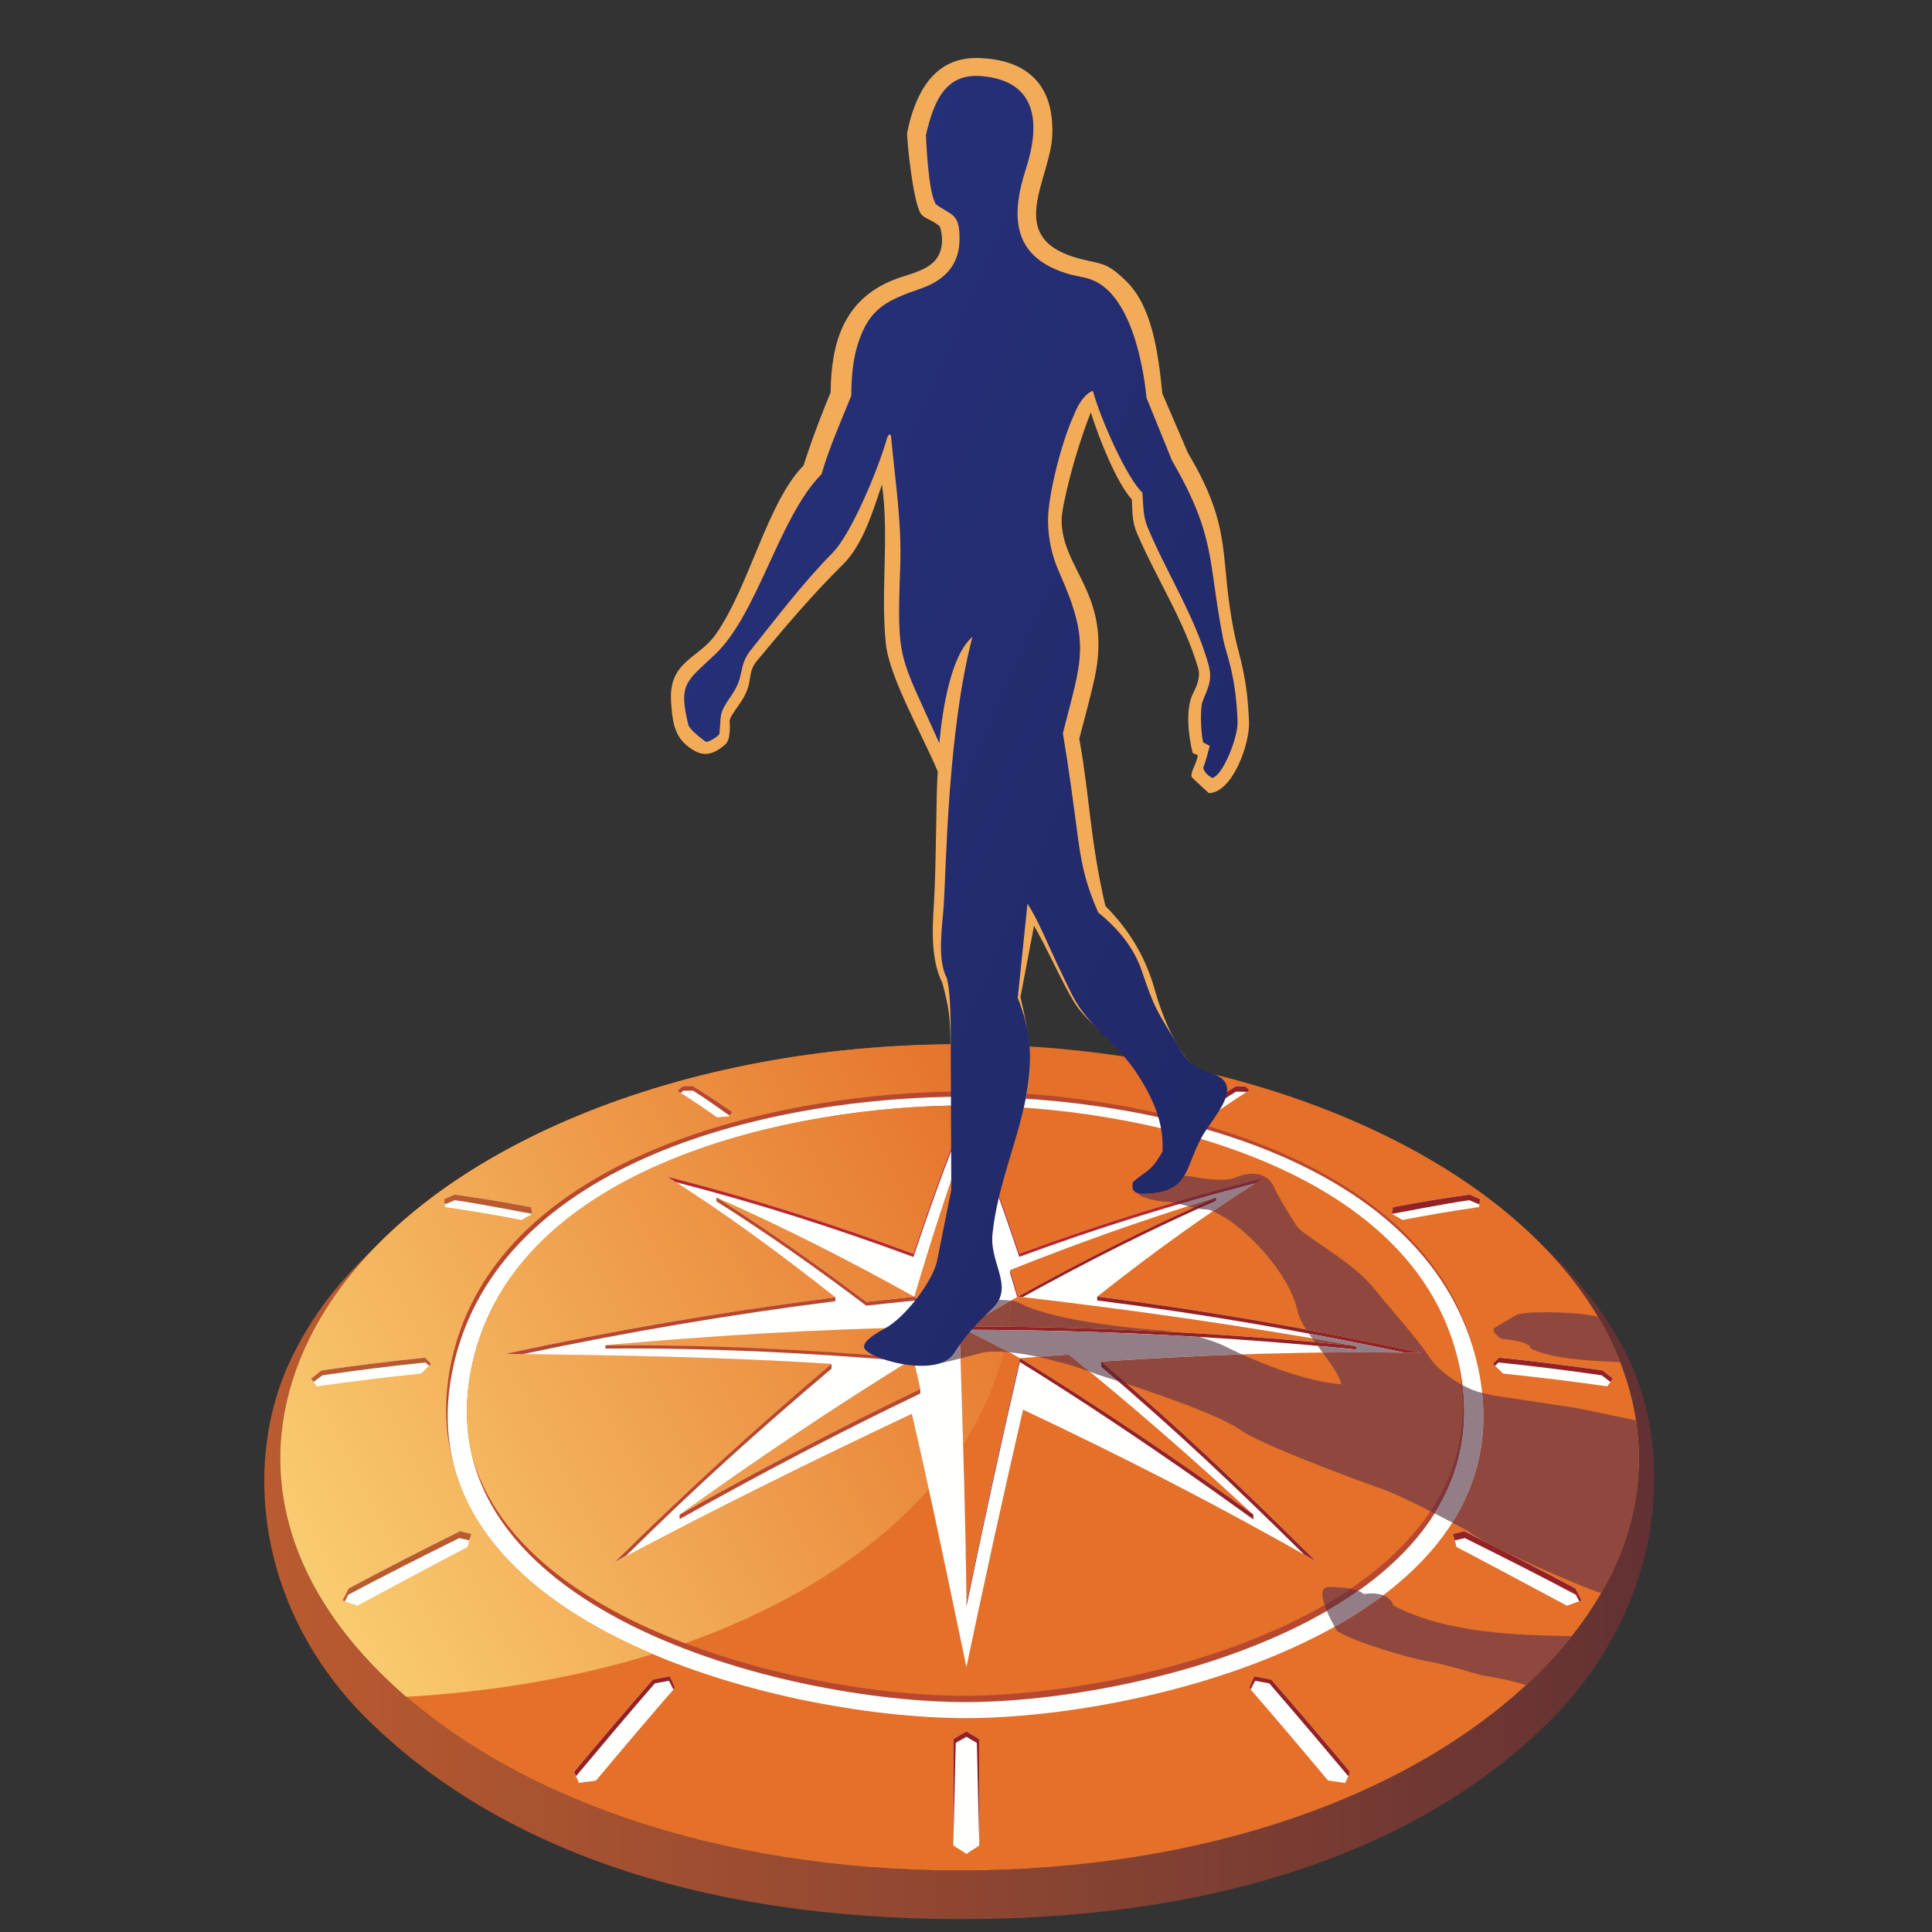 <svg viewBox="0 0 33 33" fill="none" xmlns="http://www.w3.org/2000/svg"><rect x="0" y="0" width="33" height="33" fill="#333333" stroke="none"/><path d="M16.426 32.78C11.828 32.78 8.451 31.504 6.292 29.384C4.392 27.52 4.104 24.946 5.004 23.145C5.426 22.301 5.89 21.798 6.478 21.23C6.477 21.23 6.477 21.231 6.476 21.232C6.119 21.59 5.811 21.972 5.559 22.375C5.458 22.536 5.366 22.701 5.283 22.869C4.361 24.743 4.699 26.81 6.537 28.613C6.665 28.739 6.8 28.863 6.94 28.983C6.94 28.983 6.94 28.983 6.941 28.983C9.085 30.829 12.484 31.949 16.392 31.949C20.543 31.949 24.12 30.685 26.228 28.629C26.234 28.624 26.24 28.618 26.246 28.612C26.273 28.586 26.299 28.56 26.325 28.533C26.326 28.533 26.326 28.533 26.326 28.533C26.327 28.531 26.329 28.53 26.33 28.528C26.331 28.528 26.331 28.527 26.331 28.527C26.332 28.526 26.334 28.525 26.335 28.523C26.336 28.523 26.336 28.522 26.337 28.521C26.338 28.52 26.339 28.52 26.34 28.519C26.341 28.518 26.342 28.517 26.343 28.516C26.343 28.515 26.344 28.515 26.344 28.514C26.346 28.513 26.347 28.511 26.348 28.51C26.348 28.51 26.349 28.51 26.349 28.509C26.807 28.043 27.167 27.559 27.431 27.066C27.914 26.168 28.085 25.251 27.954 24.323C27.889 23.852 27.746 23.386 27.53 22.93C27.529 22.93 27.529 22.93 27.529 22.93C27.529 22.929 27.528 22.928 27.528 22.927C27.518 22.907 27.509 22.888 27.5 22.868C27.492 22.854 27.485 22.84 27.478 22.826C27.2 22.272 26.818 21.753 26.35 21.276C26.97 21.84 27.421 22.439 27.759 23.087C28.591 24.689 28.512 27.344 26.483 29.384C24.414 31.465 21.037 32.78 16.426 32.78Z" fill="url(#paint0_linear_3380_70755)"></path><path d="M22.921 19.062C20.97 18.253 18.698 17.837 16.391 17.837C14.085 17.837 11.813 18.253 9.861 19.062C7.726 19.948 6.074 21.261 5.283 22.868C4.361 24.742 4.699 26.809 6.537 28.612C8.643 30.678 12.228 31.949 16.391 31.949C20.554 31.949 24.139 30.678 26.245 28.612C28.083 26.809 28.422 24.742 27.499 22.868C26.708 21.261 25.056 19.948 22.921 19.062Z" fill="#E5702A"></path><path fill-rule="evenodd" clip-rule="evenodd" d="M25.21 23.216C24.42 19.691 19.531 18.643 16.464 18.642C13.397 18.642 8.507 19.69 7.718 23.216C6.735 27.605 13.286 29.239 16.465 29.239C19.643 29.239 26.194 27.605 25.21 23.216ZM8.038 23.191C8.781 19.784 13.511 18.774 16.464 18.774C19.416 18.774 24.147 19.785 24.89 23.191C25.81 27.407 19.519 28.965 16.465 28.965C13.409 28.965 7.119 27.406 8.038 23.191Z" fill="#B7482F"></path><path fill-rule="evenodd" clip-rule="evenodd" d="M25.239 23.325C24.449 19.799 19.752 18.732 16.492 18.732C13.222 18.732 8.536 19.798 7.746 23.324C6.763 27.713 13.314 29.347 16.493 29.347C19.671 29.347 26.222 27.713 25.239 23.325ZM8.066 23.299C8.809 19.892 13.54 18.881 16.492 18.882C19.445 18.882 24.175 19.893 24.919 23.299C25.838 27.515 19.548 29.073 16.493 29.073C13.438 29.073 7.147 27.514 8.066 23.299Z" fill="#FFFFFE"></path><path fill-rule="evenodd" clip-rule="evenodd" d="M6.537 28.613C6.665 28.739 6.8 28.862 6.94 28.983L6.941 28.983C8.499 28.892 9.907 28.636 11.148 28.252C9.493 27.551 8.101 26.485 7.738 24.976C7.592 24.446 7.574 23.861 7.718 23.216C8.507 19.69 13.397 18.642 16.464 18.642H16.464H16.486C16.488 18.361 16.519 18.092 16.551 17.838C16.498 17.838 16.444 17.837 16.391 17.837C14.085 17.838 11.813 18.254 9.861 19.062C7.95 19.855 6.425 20.992 5.559 22.375C5.458 22.536 5.366 22.701 5.283 22.869C4.361 24.743 4.699 26.81 6.537 28.613ZM8.064 24.87C8.484 26.381 9.986 27.417 11.703 28.068C13.506 27.429 14.915 26.508 15.865 25.437C15.772 25.011 15.676 24.583 15.575 24.149C13.827 24.974 12.237 25.761 10.504 26.68C11.729 25.465 12.889 24.412 14.207 23.297C12.339 23.176 10.549 23.151 8.637 23.124C10.512 22.719 12.366 22.402 14.269 22.159C13.376 21.456 12.499 20.801 11.543 20.191C11.543 20.191 11.542 20.191 11.541 20.191L11.484 20.154L11.484 20.154L11.484 20.154L11.484 20.154L11.484 20.154L11.484 20.154L11.484 20.154L11.484 20.154L11.484 20.154C11.455 20.136 11.426 20.117 11.397 20.099C12.838 20.465 14.208 20.901 15.602 21.416C15.876 20.591 16.168 19.772 16.5 18.969C16.498 18.94 16.495 18.911 16.494 18.882H16.492H16.491C13.539 18.882 8.809 19.892 8.066 23.298C7.941 23.87 7.949 24.393 8.064 24.87ZM11.609 25.872C12.908 24.937 14.236 24.043 15.6 23.203L15.613 23.257V23.257L15.613 23.258C15.649 23.414 15.684 23.57 15.72 23.725C14.325 24.395 12.956 25.113 11.609 25.872ZM16.41 23.325C16.424 23.77 16.438 24.22 16.451 24.669C16.778 24.163 17.011 23.633 17.143 23.09C17.095 23.087 17.048 23.086 17.002 23.086C16.932 23.086 16.864 23.09 16.801 23.098C16.801 23.098 16.613 23.149 16.406 23.202L16.41 23.325ZM15.6 23.203C13.687 23.052 12.223 22.981 10.339 22.975C12.483 22.791 14.207 22.69 16.39 22.657L16.392 22.724C16.127 22.881 15.863 23.041 15.6 23.203ZM16.394 22.787L16.399 22.968C16.455 22.889 16.51 22.819 16.566 22.753L16.506 22.721L16.394 22.787ZM16.449 22.689C16.429 22.679 16.41 22.668 16.392 22.657C16.43 22.656 16.468 22.656 16.507 22.655L16.491 22.665L16.449 22.689ZM16.507 22.655L16.506 21.576L16.506 19.425C16.178 20.323 15.889 21.234 15.617 22.15C14.516 21.536 13.392 20.964 12.238 20.454C13.117 21.01 13.967 21.61 14.796 22.237C15.068 22.207 15.34 22.178 15.612 22.15L15.617 22.15C15.903 22.308 16.187 22.47 16.469 22.633L16.507 22.655ZM16.507 22.655C16.618 22.59 16.729 22.524 16.84 22.46C16.773 22.526 16.711 22.59 16.651 22.656L16.572 22.655L16.533 22.655H16.507Z" fill="url(#paint1_linear_3380_70755)"></path><path fill-rule="evenodd" clip-rule="evenodd" d="M17.41 21.414C17.134 20.585 16.841 19.763 16.506 18.956C16.171 19.764 15.878 20.587 15.602 21.416C14.208 20.901 12.838 20.465 11.397 20.099C12.409 20.735 13.331 21.421 14.269 22.159C12.366 22.402 10.512 22.719 8.637 23.124C10.549 23.151 12.339 23.176 14.207 23.297C12.889 24.412 11.729 25.465 10.504 26.68C12.237 25.761 13.827 24.974 15.575 24.149C15.847 25.317 16.082 26.444 16.324 27.599C16.384 27.889 16.445 28.18 16.507 28.475C16.816 27.006 17.136 25.54 17.475 24.078C19.223 24.904 20.798 25.709 22.476 26.667C21.252 25.452 20.124 24.372 18.808 23.257C20.674 23.137 22.435 23.07 24.305 23.111C22.429 22.706 20.646 22.39 18.741 22.147C19.68 21.408 20.576 20.752 21.59 20.116C20.148 20.482 18.804 20.9 17.41 21.414ZM16.393 22.658L16.507 22.655L16.448 22.689C16.578 22.762 16.725 22.835 16.873 22.909L16.873 22.909C17.066 23.005 17.26 23.102 17.421 23.199C17.099 24.589 16.798 25.983 16.508 27.379C16.496 26.102 16.453 24.721 16.412 23.382L16.412 23.382L16.412 23.381C16.404 23.138 16.397 22.896 16.39 22.656L16.393 22.658ZM15.6 23.203C13.687 23.052 12.223 22.981 10.339 22.975C12.278 22.808 13.874 22.71 15.777 22.668L16.389 22.657L16.39 22.656L16.391 22.724C16.126 22.882 15.862 23.041 15.6 23.203ZM15.6 23.203L15.72 23.725C14.325 24.395 12.956 25.113 11.609 25.872C12.908 24.937 14.236 24.043 15.6 23.203ZM17.421 23.199C17.7 23.177 17.978 23.156 18.258 23.137C19.339 24.012 20.387 24.927 21.407 25.871C20.11 24.934 18.784 24.04 17.421 23.199ZM17.389 22.146C19.336 22.372 21.222 22.641 23.165 22.991C20.952 22.77 18.731 22.66 16.507 22.655C16.799 22.482 17.093 22.312 17.389 22.146ZM17.389 22.146C18.492 21.533 19.617 20.962 20.773 20.453C19.582 20.815 18.41 21.233 17.254 21.693C17.299 21.844 17.344 21.995 17.389 22.146ZM16.506 21.58L16.507 22.655C16.212 22.484 15.915 22.315 15.617 22.15C15.889 21.234 16.178 20.323 16.506 19.425L16.506 21.58ZM15.617 22.15C15.343 22.177 15.069 22.206 14.796 22.237C13.967 21.61 13.117 21.01 12.238 20.454C13.392 20.964 14.516 21.536 15.617 22.15Z" fill="#FFFFFE"></path><path d="M16.506 19.01C16.841 19.817 17.134 20.64 17.41 21.468C18.758 20.971 20.054 20.567 21.446 20.208C21.494 20.177 21.541 20.146 21.59 20.116C20.149 20.482 18.804 20.9 17.41 21.414C17.134 20.585 16.841 19.763 16.506 18.956C16.172 19.764 15.878 20.587 15.602 21.416C14.209 20.901 12.838 20.465 11.398 20.099C11.446 20.129 11.493 20.16 11.541 20.191C12.932 20.55 14.255 20.972 15.602 21.47C15.878 20.641 16.172 19.818 16.506 19.01Z" fill="#B5272D"></path><path d="M14.202 23.297C12.905 24.397 11.71 25.484 10.504 26.68C10.547 26.655 10.653 26.595 10.696 26.571C11.881 25.401 12.93 24.454 14.202 23.378V23.297Z" fill="#B7482F"></path><path d="M16.461 22.683C16.445 22.692 16.43 22.701 16.415 22.71C16.142 22.872 15.871 23.037 15.601 23.204L15.613 23.257C15.909 23.074 16.207 22.898 16.507 22.72V22.655C16.491 22.665 16.476 22.674 16.461 22.683Z" fill="#AF2127"></path><path d="M15.617 22.15C15.589 22.152 15.562 22.156 15.534 22.158C15.288 22.183 15.042 22.21 14.796 22.237C13.967 21.61 13.117 21.01 12.237 20.454V20.519C13.117 21.075 13.967 21.675 14.796 22.302C15.069 22.272 15.343 22.242 15.617 22.215C15.884 22.363 16.135 22.503 16.399 22.656C16.43 22.655 16.475 22.655 16.506 22.655C16.216 22.486 15.91 22.313 15.617 22.15Z" fill="#B7482F"></path><path d="M11.608 25.948C12.956 25.189 14.325 24.471 15.719 23.802V23.725C14.325 24.395 12.956 25.113 11.608 25.872V25.948Z" fill="#B7482F"></path><path d="M17.421 23.199C17.104 24.573 16.795 25.999 16.508 27.379V27.434C16.798 26.037 17.097 24.653 17.419 23.264C18.348 23.837 19.698 24.719 21.408 25.952V25.871C20.11 24.934 18.784 24.04 17.421 23.199Z" fill="#932226"></path><path d="M18.867 23.308L18.808 23.257V23.344C20.078 24.42 21.092 25.384 22.276 26.553C22.319 26.578 22.433 26.643 22.476 26.667C21.232 25.432 20.121 24.373 18.867 23.308Z" fill="#932226"></path><path d="M14.21 22.167C12.326 22.409 10.492 22.723 8.637 23.124C8.727 23.124 8.838 23.13 8.931 23.129C10.714 22.751 12.46 22.455 14.269 22.225V22.159L14.21 22.167Z" fill="#B7482F"></path><path d="M15.6 23.203C13.846 23.052 12.101 22.966 10.342 22.979V23.034C12.077 23.02 13.799 23.105 15.528 23.252C15.552 23.236 15.576 23.22 15.6 23.203Z" fill="#B7482F"></path><path d="M18.741 22.147C20.646 22.39 22.429 22.706 24.305 23.111C24.212 23.109 24.085 23.107 23.992 23.105C22.207 22.727 20.552 22.443 18.741 22.212V22.147Z" fill="#932226"></path><path d="M16.507 22.655C18.731 22.66 20.952 22.77 23.165 22.991V23.051C20.983 22.832 18.801 22.721 16.608 22.714C16.592 22.705 16.569 22.692 16.553 22.683C16.538 22.674 16.522 22.664 16.507 22.655C16.538 22.655 16.568 22.655 16.599 22.655L16.507 22.655Z" fill="#932226"></path><path d="M17.389 22.146C17.416 22.148 17.442 22.152 17.469 22.155C18.546 21.56 19.644 21.004 20.771 20.508V20.454C19.615 20.962 18.491 21.533 17.389 22.146Z" fill="#932226"></path><path d="M17.389 22.146C17.344 21.995 17.299 21.844 17.254 21.693V21.747C17.295 21.883 17.335 22.018 17.375 22.154L17.389 22.146Z" fill="#AF2127"></path><path d="M16.727 31.52C16.662 31.569 16.572 31.618 16.507 31.667C16.441 31.618 16.35 31.569 16.283 31.52C16.285 30.916 16.282 30.311 16.283 29.706C16.348 29.662 16.442 29.617 16.507 29.572C16.571 29.617 16.66 29.661 16.724 29.706C16.725 30.311 16.726 30.916 16.727 31.52Z" fill="#FFFFFE"></path><path d="M5.956 27.132C5.92 27.2 5.885 27.268 5.85 27.337C5.916 27.362 6.044 27.403 6.101 27.427C6.735 27.088 7.363 26.75 7.986 26.424C8.01 26.328 8.024 26.275 8.051 26.203C7.987 26.186 7.923 26.169 7.859 26.153C7.222 26.469 6.587 26.795 5.956 27.132Z" fill="#FFFFFE"></path><path d="M5.488 23.409C5.43 23.455 5.372 23.501 5.314 23.548C5.346 23.59 5.382 23.639 5.411 23.68C6.004 23.595 6.597 23.523 7.19 23.462C7.245 23.409 7.312 23.345 7.364 23.295C7.33 23.26 7.295 23.224 7.26 23.189C6.669 23.25 6.078 23.323 5.488 23.409Z" fill="#FFFFFE"></path><path d="M7.764 20.404C7.705 20.43 7.645 20.456 7.585 20.482C7.59 20.517 7.597 20.583 7.603 20.618C8.039 20.68 8.475 20.754 8.91 20.838C8.966 20.805 9.041 20.761 9.094 20.733C9.086 20.695 9.079 20.657 9.071 20.619C8.636 20.536 8.201 20.464 7.764 20.404Z" fill="#FFFFFE"></path><path d="M21.109 18.554C21.164 18.554 21.22 18.555 21.275 18.556C21.297 18.578 21.319 18.6 21.341 18.622C21.112 18.766 20.888 18.917 20.667 19.073C20.608 19.074 20.55 19.074 20.492 19.075C20.471 19.051 20.45 19.027 20.428 19.002C20.651 18.848 20.878 18.698 21.109 18.554Z" fill="#FFFFFE"></path><path d="M16.351 17.924C16.392 17.911 16.434 17.898 16.476 17.886C16.518 17.898 16.561 17.911 16.603 17.924C16.604 18.102 16.606 18.28 16.607 18.458C16.563 18.473 16.519 18.488 16.475 18.503C16.432 18.488 16.389 18.473 16.346 18.458C16.348 18.28 16.349 18.102 16.351 17.924Z" fill="#FFFFFE"></path><path d="M11.572 18.633C11.594 18.611 11.642 18.572 11.664 18.551C11.72 18.55 11.775 18.549 11.832 18.549C12.062 18.692 12.288 18.842 12.511 18.997C12.489 19.021 12.467 19.045 12.445 19.07C12.388 19.069 12.304 19.085 12.246 19.084C12.025 18.928 11.801 18.777 11.572 18.633Z" fill="#FFFFFE"></path><path d="M10.182 30.412C10.092 30.434 9.978 30.433 9.888 30.455C9.869 30.392 9.824 30.328 9.805 30.265C10.248 29.736 10.696 29.21 11.151 28.689C11.239 28.67 11.353 28.651 11.441 28.632C11.462 28.687 11.502 28.779 11.527 28.83C11.072 29.354 10.624 29.881 10.182 30.412Z" fill="#FFFFFE"></path><path d="M26.91 27.132C26.945 27.2 26.98 27.268 27.016 27.337C26.949 27.362 26.822 27.403 26.765 27.427C26.13 27.088 25.503 26.75 24.879 26.424C24.855 26.328 24.841 26.275 24.814 26.203C24.878 26.186 24.942 26.169 25.007 26.153C25.643 26.469 26.278 26.795 26.91 27.132Z" fill="#FFFFFE"></path><path d="M27.376 23.409C27.434 23.455 27.492 23.501 27.55 23.548C27.518 23.59 27.483 23.639 27.454 23.68C26.861 23.595 26.268 23.523 25.675 23.462C25.619 23.409 25.553 23.345 25.5 23.295C25.535 23.26 25.57 23.224 25.604 23.189C26.195 23.25 26.786 23.323 27.376 23.409Z" fill="#FFFFFE"></path><path d="M25.101 20.404C25.161 20.43 25.221 20.456 25.281 20.482C25.275 20.517 25.269 20.583 25.263 20.618C24.826 20.68 24.39 20.754 23.956 20.838C23.9 20.805 23.824 20.761 23.771 20.733C23.779 20.695 23.787 20.657 23.794 20.619C24.229 20.536 24.665 20.464 25.101 20.404Z" fill="#FFFFFE"></path><path d="M22.683 30.412C22.756 30.424 22.886 30.441 22.976 30.455C23.005 30.393 23.034 30.33 23.06 30.265C22.617 29.736 22.168 29.21 21.714 28.689C21.625 28.67 21.512 28.651 21.423 28.632C21.403 28.687 21.362 28.779 21.338 28.83C21.792 29.354 22.24 29.881 22.683 30.412Z" fill="#FFFFFE"></path><path d="M5.949 27.239C5.933 27.271 5.906 27.32 5.89 27.352C5.876 27.346 5.866 27.343 5.85 27.337C5.885 27.268 5.92 27.2 5.956 27.132C6.587 26.795 7.222 26.469 7.859 26.153C7.923 26.169 7.987 26.186 8.051 26.203C8.038 26.241 8.028 26.276 8.016 26.311C7.965 26.297 7.895 26.285 7.844 26.272C7.207 26.588 6.581 26.903 5.949 27.239Z" fill="#B95B30"></path><path d="M5.508 23.491C5.476 23.516 5.388 23.579 5.356 23.605C5.339 23.583 5.336 23.577 5.314 23.548C5.372 23.501 5.43 23.455 5.488 23.409C6.078 23.323 6.669 23.25 7.26 23.189C7.295 23.224 7.33 23.26 7.364 23.295L7.329 23.33C7.313 23.314 7.28 23.284 7.267 23.272C6.676 23.333 6.098 23.405 5.508 23.491Z" fill="#B95B30"></path><path d="M7.597 20.573C7.592 20.538 7.59 20.522 7.585 20.482C7.645 20.456 7.705 20.43 7.764 20.404C8.201 20.464 8.636 20.536 9.071 20.619C9.079 20.657 9.086 20.695 9.094 20.733C9.084 20.738 8.201 20.559 7.768 20.5C7.721 20.52 7.644 20.553 7.597 20.573Z" fill="#B95B30"></path><path d="M21.275 18.648L21.285 18.658C21.303 18.646 21.322 18.634 21.341 18.622C21.319 18.6 21.297 18.578 21.275 18.556C21.22 18.555 21.164 18.554 21.109 18.554C20.878 18.698 20.651 18.848 20.428 19.002C20.445 19.022 20.462 19.041 20.479 19.06C20.686 18.918 20.896 18.779 21.109 18.647C21.164 18.647 21.22 18.648 21.275 18.648Z" fill="#932226"></path><path d="M16.35 18.017C16.392 18.004 16.434 17.991 16.476 17.978C16.518 17.991 16.56 18.004 16.603 18.017V17.924C16.56 17.911 16.518 17.899 16.476 17.886C16.434 17.899 16.392 17.911 16.35 17.924V18.017Z" fill="#A31F25"></path><path d="M11.837 18.629C12.05 18.761 12.254 18.911 12.46 19.054C12.478 19.035 12.495 19.015 12.512 18.997C12.289 18.842 12.063 18.692 11.832 18.549C11.776 18.549 11.72 18.55 11.664 18.551C11.643 18.572 11.593 18.611 11.572 18.633C11.59 18.645 11.609 18.657 11.627 18.669L11.669 18.631C11.725 18.63 11.781 18.63 11.837 18.629Z" fill="#B7482F"></path><path d="M11.425 28.709C11.449 28.742 11.477 28.818 11.504 28.857L11.527 28.83C11.519 28.807 11.465 28.687 11.441 28.632C11.353 28.651 11.239 28.67 11.151 28.689C10.696 29.21 10.248 29.736 9.805 30.265C9.812 30.288 9.831 30.316 9.838 30.34C10.123 30.001 10.737 29.267 11.185 28.753C11.255 28.738 11.351 28.725 11.425 28.709Z" fill="#932226"></path><path d="M26.916 27.239C26.933 27.271 26.959 27.32 26.976 27.352C26.989 27.346 27 27.343 27.016 27.337C26.98 27.268 26.945 27.2 26.91 27.132C26.278 26.795 25.643 26.469 25.007 26.153C24.942 26.169 24.878 26.186 24.814 26.203C24.828 26.241 24.838 26.276 24.849 26.311C24.901 26.297 24.97 26.285 25.021 26.272C25.658 26.588 26.284 26.903 26.916 27.239Z" fill="#932226"></path><path d="M27.357 23.491C27.389 23.516 27.476 23.579 27.508 23.605C27.525 23.583 27.528 23.577 27.55 23.548C27.492 23.501 27.434 23.455 27.376 23.409C26.786 23.323 26.195 23.25 25.604 23.189C25.57 23.224 25.535 23.26 25.5 23.295L25.535 23.33C25.551 23.314 25.584 23.284 25.597 23.272C26.188 23.333 26.766 23.405 27.357 23.491Z" fill="#932226"></path><path d="M25.269 20.573C25.273 20.538 25.275 20.522 25.281 20.482C25.221 20.456 25.161 20.43 25.101 20.404C24.665 20.464 24.229 20.536 23.794 20.619C23.787 20.657 23.779 20.695 23.771 20.733C23.782 20.738 24.664 20.559 25.098 20.5C25.145 20.52 25.222 20.553 25.269 20.573Z" fill="#932226"></path><path d="M21.44 28.709C21.416 28.742 21.387 28.818 21.361 28.857L21.338 28.83C21.346 28.807 21.4 28.687 21.423 28.632C21.512 28.651 21.625 28.67 21.714 28.689C22.168 29.21 22.617 29.736 23.06 30.265C23.05 30.29 23.041 30.314 23.03 30.339C22.745 30 22.127 29.267 21.68 28.753C21.61 28.738 21.514 28.725 21.44 28.709Z" fill="#932226"></path><path d="M16.685 29.772L16.727 31.52L16.724 29.706C16.66 29.661 16.571 29.617 16.507 29.572C16.442 29.617 16.348 29.662 16.283 29.706L16.283 31.52L16.325 29.771C16.377 29.736 16.455 29.7 16.507 29.665C16.558 29.7 16.633 29.736 16.685 29.772Z" fill="#932226"></path><path d="M17.002 23.086C16.932 23.086 16.864 23.09 16.801 23.098L16.406 23.202L16.399 22.968L16.565 22.753L17.152 23.052L17.143 23.09C17.095 23.087 17.048 23.086 17.002 23.086Z" fill="url(#paint2_linear_3380_70755)"></path><path fill-rule="evenodd" clip-rule="evenodd" d="M23.581 25.423C23.785 25.493 24.127 25.658 24.431 25.813C24.838 25.197 25.046 24.478 24.964 23.649C24.755 23.534 24.533 23.362 24.409 23.172C24.277 22.968 24.023 22.668 23.79 22.392L23.79 22.392L23.79 22.392C23.668 22.249 23.552 22.112 23.462 21.999C23.248 21.73 22.875 21.475 22.577 21.271L22.577 21.271L22.577 21.271C22.365 21.126 22.191 21.008 22.14 20.929C22.018 20.74 21.817 20.407 21.761 20.276C21.709 20.152 21.59 20.049 21.395 20.049C21.383 20.049 21.371 20.049 21.359 20.05C21.246 20.057 21.187 20.081 21.131 20.103C21.078 20.124 21.028 20.144 20.939 20.149C20.916 20.151 20.892 20.151 20.867 20.151C20.693 20.151 20.495 20.121 20.495 20.121C20.382 20.098 20.304 20.084 20.226 20.084C20.112 20.274 19.936 20.39 19.51 20.39C19.481 20.39 19.456 20.387 19.436 20.381C19.478 20.473 19.849 20.528 19.936 20.528C19.939 20.528 19.942 20.528 19.944 20.528H19.948C19.966 20.528 19.997 20.533 20.037 20.541C20.546 20.391 21.061 20.25 21.589 20.116C21.563 20.133 21.537 20.149 21.51 20.166C21.489 20.18 21.467 20.194 21.445 20.208L21.443 20.209C21.195 20.367 20.953 20.526 20.716 20.688C20.757 20.705 20.81 20.732 20.887 20.777C21.345 21.041 22.03 21.77 22.166 22.403C22.185 22.492 22.239 22.597 22.31 22.708C22.97 22.832 23.631 22.966 24.305 23.111L24.227 23.11L23.991 23.105H23.991C23.722 23.101 23.455 23.099 23.19 23.099C22.99 23.099 22.79 23.1 22.591 23.103C22.741 23.305 22.88 23.5 22.912 23.645C22.305 23.599 21.548 23.285 21.215 23.135C20.421 23.162 19.624 23.204 18.808 23.257C18.959 23.385 19.108 23.514 19.256 23.641C19.872 23.844 20.873 24.195 21.198 24.432C21.515 24.662 23.147 25.273 23.581 25.423ZM25.707 26.505C26.285 26.787 27.064 27.118 27.349 27.213C27.377 27.164 27.405 27.115 27.431 27.066C27.811 26.358 27.995 25.631 27.994 24.908C27.994 24.712 27.981 24.517 27.954 24.323C27.951 24.302 27.948 24.282 27.945 24.262L27.944 24.261L26.933 24.051L25.5 23.834L25.316 23.791C25.408 24.637 25.207 25.373 24.806 26.007C24.963 26.09 25.068 26.147 25.068 26.147C25.126 26.196 25.244 26.267 25.398 26.348C25.501 26.4 25.604 26.453 25.707 26.505ZM18.615 23.43C18.46 23.373 18.206 23.286 18.028 23.25C18.028 23.25 17.905 23.214 17.726 23.175C17.903 23.162 18.08 23.149 18.257 23.137C18.377 23.234 18.496 23.332 18.615 23.43ZM17.143 23.09C17.176 23.093 17.21 23.095 17.244 23.098C17.214 23.082 17.183 23.066 17.152 23.05L17.145 23.08L17.143 23.09ZM23.165 22.991C22.93 22.968 22.695 22.945 22.459 22.925L22.412 22.859C22.662 22.902 22.913 22.946 23.165 22.991ZM20.323 20.61C20.346 20.616 20.367 20.621 20.387 20.626C20.514 20.568 20.642 20.51 20.771 20.454V20.454L20.773 20.453C20.613 20.502 20.453 20.552 20.293 20.602C20.303 20.605 20.313 20.607 20.323 20.61Z" fill="#90483E"></path><path fill-rule="evenodd" clip-rule="evenodd" d="M20.58 20.657C20.623 20.659 20.654 20.661 20.717 20.688C20.954 20.526 21.195 20.367 21.443 20.209C21.002 20.323 20.57 20.441 20.144 20.565C20.184 20.575 20.226 20.585 20.267 20.596C20.276 20.598 20.285 20.6 20.294 20.602C20.453 20.552 20.613 20.502 20.773 20.453L20.771 20.454V20.508C20.669 20.553 20.568 20.598 20.466 20.644L20.471 20.645C20.52 20.654 20.553 20.656 20.58 20.657ZM19.256 23.641L19.255 23.641C19.127 23.53 18.998 23.419 18.867 23.308L18.808 23.257C18.959 23.385 19.109 23.514 19.256 23.641ZM21.215 23.135C20.421 23.162 19.624 23.204 18.808 23.257V23.344C18.905 23.426 19 23.508 19.094 23.589C18.887 23.522 18.753 23.481 18.753 23.481C18.753 23.481 18.698 23.459 18.616 23.43C18.497 23.332 18.377 23.234 18.258 23.137C18.08 23.149 17.903 23.162 17.726 23.175C17.588 23.146 17.417 23.115 17.244 23.098C17.214 23.082 17.184 23.066 17.152 23.05C17.06 23.002 16.964 22.954 16.869 22.907C16.765 22.855 16.663 22.804 16.566 22.753C16.577 22.739 16.589 22.726 16.6 22.712L16.602 22.711L16.608 22.714C17.901 22.718 19.19 22.759 20.478 22.836C20.752 22.91 20.911 22.99 20.911 22.99L21.045 23.055C21.045 23.055 21.108 23.086 21.215 23.135ZM16.023 23.296C16.141 23.265 16.239 23.209 16.297 23.119C16.332 23.065 16.366 23.015 16.399 22.968C16.402 23.046 16.404 23.124 16.406 23.202C16.271 23.237 16.128 23.273 16.023 23.296ZM23.991 23.105C23.723 23.101 23.456 23.099 23.19 23.099C22.99 23.099 22.79 23.1 22.591 23.103L22.506 22.988C22.726 23.008 22.945 23.029 23.165 23.051V22.991C22.913 22.946 22.663 22.902 22.413 22.859C22.393 22.832 22.375 22.805 22.357 22.779C22.895 22.88 23.437 22.988 23.991 23.105Z" fill="#937D86"></path><path d="M20.09 22.755C19.136 22.703 18.181 22.672 17.226 22.66C17.247 22.512 17.261 22.364 17.267 22.214C17.415 22.233 17.418 22.28 17.664 22.363C17.802 22.409 18.325 22.593 19.704 22.717C19.842 22.723 19.971 22.737 20.09 22.755Z" fill="#90483E"></path><path d="M17.226 22.66C17.034 22.658 16.842 22.657 16.651 22.656C16.71 22.59 16.773 22.526 16.84 22.46C16.982 22.377 17.125 22.296 17.267 22.215C17.261 22.364 17.247 22.512 17.226 22.66Z" fill="url(#paint3_linear_3380_70755)"></path><path d="M16.84 22.46C16.873 22.427 16.908 22.394 16.944 22.36C16.998 22.307 17.037 22.255 17.063 22.202C17.102 22.203 17.144 22.206 17.188 22.208C17.219 22.209 17.245 22.212 17.267 22.215C17.125 22.296 16.982 22.377 16.84 22.46Z" fill="#937D86"></path><path d="M20.144 20.565C20.105 20.556 20.069 20.548 20.037 20.541C20.547 20.391 21.062 20.25 21.59 20.116C21.541 20.146 21.494 20.177 21.446 20.208C21.445 20.208 21.444 20.209 21.443 20.209C21.002 20.323 20.571 20.441 20.144 20.565Z" fill="#7B2B38"></path><path d="M19.255 23.641C19.198 23.622 19.144 23.605 19.094 23.589C19 23.508 18.904 23.426 18.808 23.344V23.257L18.867 23.308C18.998 23.419 19.127 23.53 19.255 23.641Z" fill="#6E2531"></path><path d="M20.466 20.644C20.448 20.641 20.421 20.634 20.387 20.626C20.515 20.568 20.643 20.511 20.771 20.454V20.508C20.669 20.553 20.568 20.599 20.466 20.644Z" fill="#6E2531"></path><path d="M24.505 25.85C24.481 25.838 24.456 25.825 24.432 25.813C24.838 25.197 25.046 24.479 24.964 23.649C24.97 23.653 24.975 23.655 24.981 23.659C25.086 24.498 24.897 25.225 24.505 25.85Z" fill="#7D373B"></path><path d="M24.807 26.007C24.719 25.961 24.616 25.907 24.505 25.85C24.897 25.225 25.086 24.498 24.981 23.659C25.104 23.725 25.222 23.772 25.31 23.79L25.317 23.791C25.408 24.637 25.208 25.373 24.807 26.007Z" fill="#937D86"></path><path d="M27.674 23.267C27.279 23.247 26.505 23.224 26.142 23.031C26.143 22.903 25.649 22.87 25.649 22.87C25.649 22.87 25.472 22.765 25.521 22.684L25.912 22.453C25.912 22.453 26.063 22.418 26.2 22.418C26.204 22.418 26.207 22.418 26.21 22.418C26.278 22.416 26.342 22.415 26.403 22.415C27.024 22.415 27.273 22.486 27.294 22.492L27.294 22.492C27.36 22.602 27.421 22.713 27.478 22.826C27.484 22.838 27.49 22.849 27.495 22.861C27.496 22.861 27.496 22.861 27.496 22.862C27.497 22.864 27.498 22.866 27.499 22.868C27.509 22.888 27.518 22.908 27.527 22.927C27.528 22.928 27.528 22.929 27.529 22.93C27.529 22.93 27.529 22.93 27.529 22.93C27.582 23.042 27.631 23.154 27.674 23.266V23.267Z" fill="#90483E"></path><path fill-rule="evenodd" clip-rule="evenodd" d="M22.699 27.107C22.56 27.107 22.57 27.252 22.624 27.414C22.777 27.326 22.925 27.234 23.068 27.137C22.98 27.12 22.861 27.108 22.699 27.107H22.699ZM25.306 28.616C25.306 28.616 25.682 28.666 26.066 28.782C26.121 28.732 26.175 28.681 26.228 28.629L26.245 28.612C26.272 28.586 26.299 28.559 26.325 28.533L26.325 28.533L26.33 28.528L26.331 28.527L26.335 28.523L26.337 28.521C26.337 28.52 26.338 28.52 26.339 28.518C26.34 28.518 26.341 28.517 26.341 28.517C26.342 28.516 26.342 28.516 26.342 28.516C26.342 28.515 26.343 28.515 26.343 28.515C26.343 28.515 26.343 28.514 26.344 28.514L26.348 28.51L26.349 28.509C26.53 28.324 26.696 28.137 26.847 27.947C26.828 27.946 26.808 27.946 26.789 27.945C25.922 27.928 24.72 27.903 23.802 27.425C23.77 27.33 23.702 27.277 23.626 27.248C23.368 27.442 23.09 27.621 22.796 27.786C22.821 27.83 22.838 27.858 22.838 27.858C23.124 28.05 24.156 28.344 24.371 28.373C24.586 28.401 25.306 28.616 25.306 28.616Z" fill="#90483E"></path><path d="M22.663 27.516C22.649 27.482 22.636 27.448 22.625 27.414C22.777 27.326 22.925 27.234 23.068 27.138C23.124 27.148 23.167 27.161 23.2 27.174C23.029 27.294 22.849 27.408 22.663 27.516Z" fill="#7D373B"></path><path d="M22.796 27.786C22.76 27.721 22.707 27.62 22.663 27.516C22.849 27.408 23.029 27.294 23.2 27.174C23.273 27.202 23.294 27.229 23.294 27.229C23.294 27.229 23.352 27.217 23.43 27.217C23.489 27.217 23.561 27.224 23.626 27.248C23.368 27.442 23.09 27.621 22.796 27.786Z" fill="#937D86"></path><path d="M20.649 13.548C20.649 13.548 20.359 13.285 20.354 13.27C20.333 13.177 20.436 13.054 20.461 12.9C20.431 12.889 20.401 12.875 20.373 12.862C20.302 12.595 20.244 12.114 20.373 11.856C20.436 11.73 20.51 11.565 20.467 11.418C20.228 10.6 19.755 9.887 19.422 9.11C19.331 8.899 19.346 8.747 19.333 8.532C19.075 8.248 18.776 7.504 18.632 7.044C18.332 7.804 18.133 8.678 18.133 8.88C18.133 9.735 19 10.15 18.699 11.572C18.641 11.846 18.538 12.226 18.435 12.618C18.615 13.609 18.615 14.328 18.881 15.476C19.251 15.843 19.561 16.314 19.726 16.912C19.828 17.282 20.14 18.151 20.539 18.281C20.786 18.361 19.701 18.561 19.393 18.175C19.097 17.805 18.587 17.509 18.345 17.114C18.151 16.8 17.852 16.131 17.662 15.813L17.43 17.031C17.746 18.332 17.558 18.62 17.277 19.675C17.156 20.131 16.235 17.998 16.234 17.832C16.234 17.368 16.204 17.197 16.096 16.788C15.902 16.412 15.923 15.879 15.95 15.473C15.994 14.794 15.988 13.516 16.018 13.18C15.785 12.609 15.191 11.578 15.131 10.997C15.038 10.092 15.191 9.177 15.065 8.276C14.91 8.727 14.745 9.3 14.394 9.646C13.868 10.165 13.383 10.739 12.913 11.307C12.742 11.541 12.893 11.655 12.628 12.029C12.367 12.398 12.507 12.232 12.453 12.583C12.443 12.644 12.413 12.692 12.393 12.713C12.253 12.83 12.104 12.93 11.905 12.846C11.518 12.652 11.49 12.364 11.463 11.995C11.413 11.289 11.935 11.255 12.23 10.829C12.811 9.99 13.104 8.583 13.726 7.95C13.765 7.825 13.91 7.373 14.188 6.701C14.197 5.866 14.403 5.124 15.261 4.781C15.613 4.641 16.074 4.605 16.091 4.119C16.093 4.061 16.081 3.912 16.044 3.859C15.902 3.744 15.803 3.741 15.735 3.66C15.596 3.482 15.481 2.334 15.496 2.261C15.698 1.287 16.164 0.962 16.754 0.992C17.451 1.026 18.005 1.361 17.974 2.298C17.95 3.053 17.171 4.021 18.337 4.388C18.782 4.528 18.867 4.431 19.249 4.815C19.678 5.246 19.782 6.012 19.854 6.722L20.291 7.737C21.094 9.087 20.803 9.514 21.098 10.888C21.175 11.244 21.306 11.559 21.334 12.336C21.348 12.707 21.054 13.535 20.649 13.548Z" fill="#F2AC59"></path><path d="M12.288 12.529C12.324 12.169 12.272 12.2 12.502 11.866C12.715 11.557 12.612 11.399 12.8 11.134C13.263 10.556 13.7 9.972 14.22 9.444C14.567 9.091 15.039 7.903 15.15 7.486C15.171 7.425 15.205 7.395 15.219 7.447C15.292 8.243 15.404 8.907 15.376 9.689C15.317 11.332 15.361 11.159 16.044 12.694C16.101 12.077 16.25 11.182 16.61 10.879C16.19 12.477 16.164 14.756 16.12 15.458C16.098 15.814 16 16.377 16.172 16.706C16.229 16.928 16.233 17.263 16.238 17.518C16.239 17.673 16.249 20.322 16.249 20.322L16.003 21.552C15.915 21.907 15.457 22.504 15.119 22.689C15.011 22.749 14.758 22.884 14.758 23.004C14.758 23.198 16.011 23.561 16.296 23.119C16.511 22.787 16.688 22.605 16.944 22.36C17.338 21.982 16.901 21.593 16.952 21.082C17.043 20.191 17.426 19.417 17.552 18.576C17.628 18.069 17.615 17.622 17.384 17.045L17.55 15.437C17.734 15.714 17.908 16.155 18.084 16.521C18.397 17.172 18.401 17.236 18.942 17.77C19.124 17.95 19.313 18.163 19.45 18.381C19.704 18.785 19.88 19.186 19.857 19.668C19.669 20.007 19.589 19.986 19.348 20.192C19.356 20.203 19.281 20.39 19.51 20.39C20.325 20.39 20.224 19.965 20.532 19.413C20.731 19.057 21.302 18.514 20.675 18.327C20.479 18.267 20.294 18.15 20.18 17.959C19.745 17.233 19.729 17.252 19.503 16.584C19.366 16.179 19.088 15.852 18.759 15.587C18.558 15.131 18.479 14.807 18.414 14.322C18.326 13.666 18.267 13.195 18.155 12.524C18.473 11.263 18.636 10.996 18.096 9.784C17.971 9.505 17.901 9.209 17.901 8.88C17.901 8.476 18.123 7.571 18.338 7.102C18.413 6.911 18.519 6.732 18.667 6.675C18.799 7.164 19.25 8.169 19.513 8.415C19.529 8.613 19.521 8.812 19.599 8.999C19.929 9.792 20.405 10.513 20.641 11.349C20.723 11.636 20.614 11.775 20.532 12.007C20.507 12.118 20.501 12.44 20.55 12.68L20.663 12.741C20.644 12.814 20.593 13.016 20.553 13.11C20.568 13.223 20.707 13.288 20.707 13.288C20.889 13.247 21.148 12.59 21.139 12.328C21.111 11.523 20.942 11.164 20.894 10.924C20.626 9.56 20.781 9.185 20.018 7.865L19.583 6.793C19.53 6.243 19.311 4.989 18.607 4.764C18.489 4.726 18.37 4.719 18.191 4.661C17.27 4.363 17.273 3.656 17.524 2.883C17.747 2.195 17.777 1.385 16.765 1.3C16.139 1.247 15.949 1.74 15.815 2.307C15.82 2.369 15.851 3.291 15.987 3.49C16.255 3.689 16.405 3.631 16.388 4.129C16.374 4.547 16.108 4.795 15.746 4.922C15.158 5.129 14.857 5.25 14.659 5.857C14.596 6.048 14.543 6.321 14.541 6.73L14.541 6.758C14.373 7.175 14.161 7.652 14.032 8.1C13.308 8.826 12.948 10.479 12.215 11.177C11.727 11.641 11.58 11.671 11.759 12.386C11.777 12.458 12.01 12.644 12.06 12.67C12.096 12.684 12.289 12.571 12.288 12.529Z" fill="url(#paint4_linear_3380_70755)"></path><defs><linearGradient id="paint0_linear_3380_70755" x1="4.514" y1="31.012" x2="28.256" y2="31.012" gradientUnits="userSpaceOnUse"><stop stop-color="#BA5B30"></stop><stop offset="1" stop-color="#623133"></stop></linearGradient><linearGradient id="paint1_linear_3380_70755" x1="7.638" y1="31.369" x2="19.516" y2="25.295" gradientUnits="userSpaceOnUse"><stop stop-color="#F9CB70"></stop><stop offset="1" stop-color="#E6762E"></stop></linearGradient><linearGradient id="paint2_linear_3380_70755" x1="16.453" y1="23.471" x2="17.215" y2="23.358" gradientUnits="userSpaceOnUse"><stop stop-color="#914C40"></stop><stop offset="1" stop-color="#914A3F"></stop></linearGradient><linearGradient id="paint3_linear_3380_70755" x1="16.686" y1="22.92" x2="17.382" y2="22.785" gradientUnits="userSpaceOnUse"><stop stop-color="#914B3F"></stop><stop offset="1" stop-color="#91493E"></stop></linearGradient><linearGradient id="paint4_linear_3380_70755" x1="7.206" y1="12.147" x2="22.27" y2="18.705" gradientUnits="userSpaceOnUse"><stop stop-color="#27327C"></stop><stop offset="1" stop-color="#212867"></stop></linearGradient></defs></svg>